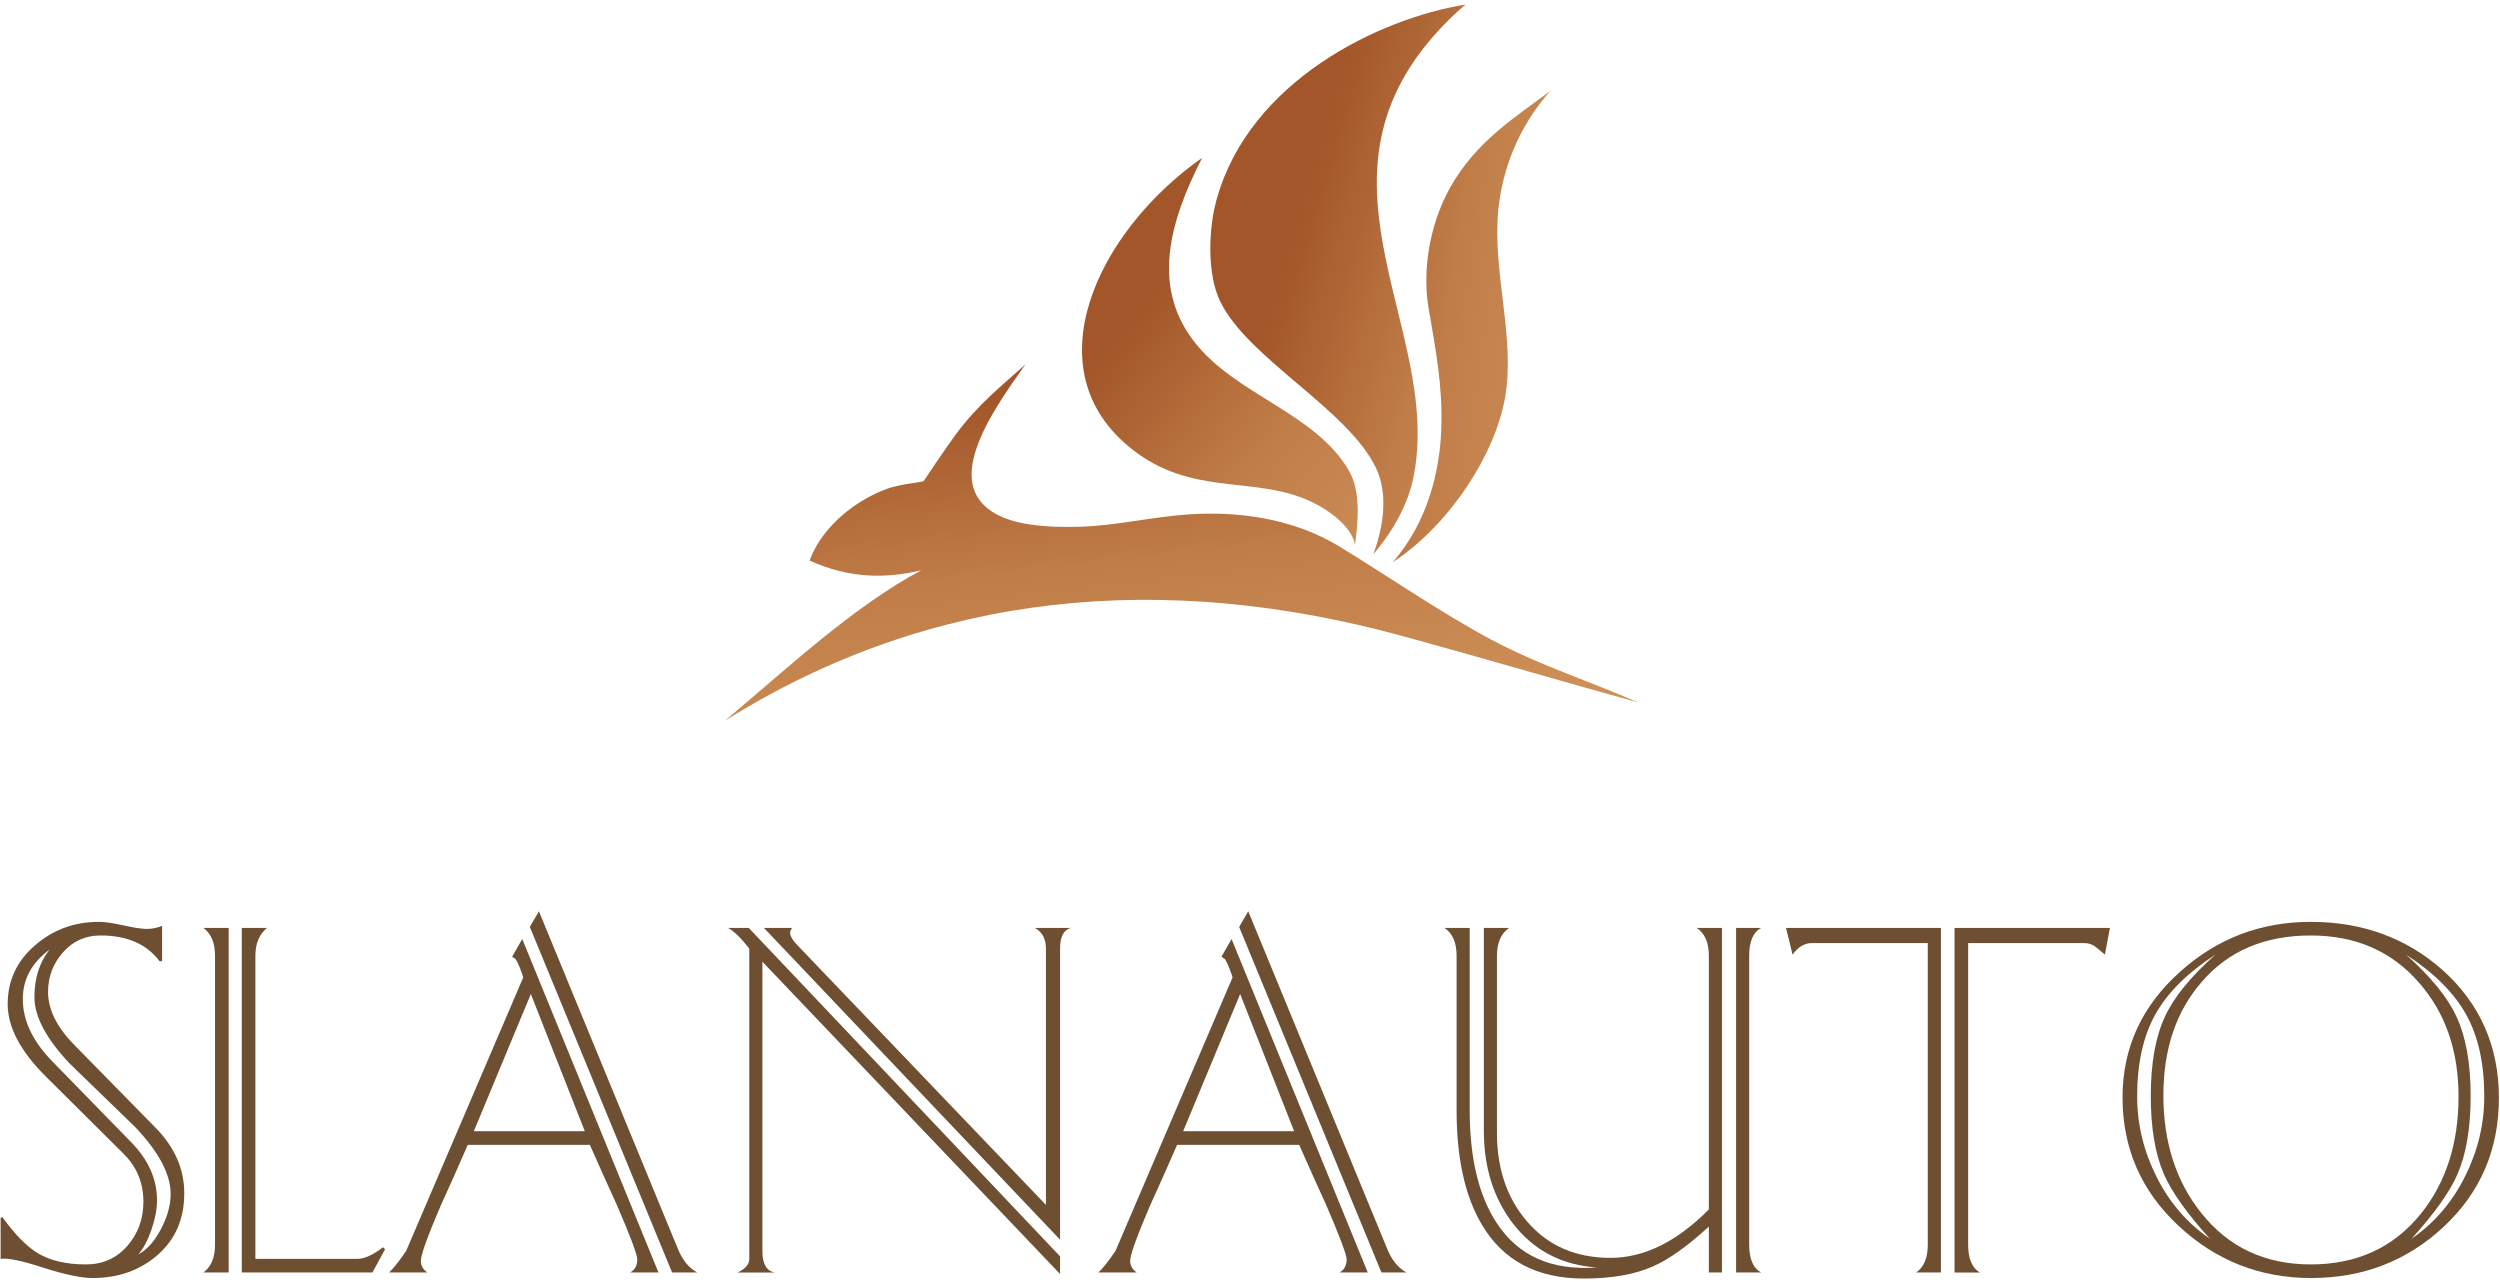 <?xml version="1.0" encoding="UTF-8"?>
<!DOCTYPE svg PUBLIC "-//W3C//DTD SVG 1.1//EN" "http://www.w3.org/Graphics/SVG/1.1/DTD/svg11.dtd">
<!-- Creator: CorelDRAW 2021 (64-Bit) -->
<svg xmlns="http://www.w3.org/2000/svg" xml:space="preserve" width="1772px" height="909px" version="1.1" style="shape-rendering:geometricPrecision; text-rendering:geometricPrecision; image-rendering:optimizeQuality; fill-rule:evenodd; clip-rule:evenodd"
viewBox="0 0 1772 909.63"
 xmlns:xlink="http://www.w3.org/1999/xlink"
 xmlns:xodm="http://www.corel.com/coreldraw/odm/2003">
 <defs>
  <style type="text/css">
   <![CDATA[
    .fil4 {fill:#6F4F32;fill-rule:nonzero}
    .fil3 {fill:url(#id0)}
    .fil0 {fill:url(#id1)}
    .fil1 {fill:url(#id2)}
    .fil2 {fill:url(#id3)}
   ]]>
  </style>
  <linearGradient id="id0" gradientUnits="userSpaceOnUse" x1="787.74" y1="271.47" x2="830.56" y2="659.72">
   <stop offset="0" style="stop-opacity:1; stop-color:#A35629"/>
   <stop offset="0.329" style="stop-opacity:1; stop-color:#C07D48"/>
   <stop offset="1" style="stop-opacity:1; stop-color:#DDA468"/>
  </linearGradient>
  <linearGradient id="id1" gradientUnits="userSpaceOnUse" xlink:href="#id0" x1="917.44" y1="249.91" x2="1230.13" y2="298.04">
  </linearGradient>
  <linearGradient id="id2" gradientUnits="userSpaceOnUse" xlink:href="#id0" x1="786.23" y1="242.56" x2="1094.82" y2="501.68">
  </linearGradient>
  <linearGradient id="id3" gradientUnits="userSpaceOnUse" xlink:href="#id0" x1="895.06" y1="229.09" x2="1233.97" y2="331.17">
  </linearGradient>
 </defs>
 <g id="Слой_x0020_1">
  <g id="_2644897939232">
   <path class="fil0" d="M1012.65 218.44c5.08,29.54 10.1,55.58 9.04,85.82 -1.02,28.9 -9.18,65.57 -34.39,94.47 40.99,-26.87 72.8,-77.27 79.67,-117.02 7.37,-42.58 -9.36,-89.37 -4.78,-133.52 2.71,-26.06 12.86,-56.71 36.73,-83.6 -24.58,18.41 -52.64,35.7 -70.99,68.48 -15.46,27.63 -19.5,60.79 -15.28,85.37z"/>
   <path class="fil1" d="M802.9 319.09c41.12,31.96 82.41,19.12 121.31,34.49 16.01,6.33 33.85,19.39 36.28,32.75 2.28,-16.86 4.15,-37.87 -4.4,-52.6 -23.67,-40.84 -80.05,-53.48 -109.45,-91.1 -29.82,-38.16 -19.04,-82.93 5.41,-130.67 -74.09,51.84 -121.75,150.72 -49.15,207.13z"/>
   <path class="fil2" d="M975.4 331.99c8.59,18.06 5.53,41.01 -1.96,61.16 15.63,-18.2 24.71,-37.09 28.14,-53.01 23.89,-110.48 -92.83,-222.4 36.33,-336.22 0.34,0.25 1.06,0.03 0.46,-0.6 -60.4,9.83 -152.58,53.78 -176.04,138.12 -5.76,20.7 -6.95,52.37 2.33,71.93 19.32,40.74 90.82,76.79 110.74,118.62z"/>
   <path class="fil3" d="M1057.26 453.75c-35.83,-19.12 -68.41,-41.94 -107.41,-65.86 -34.77,-21.33 -74.9,-25.07 -106.06,-23.13 -26.9,1.67 -53.4,8.32 -79.68,8.89 -16.1,0.35 -37.92,-0.06 -53.7,-6.85 -46.61,-20.05 -7.85,-74.24 16.28,-108.33 -16.79,15.22 -33.23,27.9 -49.3,49.56 -7.35,9.92 -22.86,33.22 -22.86,33.22 -1.2,0.78 -16.52,2.03 -25.85,5.4 -20.54,7.41 -45.62,25.36 -55.07,50.95 27.95,12.74 54.05,12.91 79.26,6.92 -47.59,25.13 -95.26,69.72 -139.32,106.7 148.18,-92.83 312.32,-106.01 480.28,-60.19 55.1,15.04 113.77,32.41 167.73,47.29 -35.69,-15.53 -71.08,-26.84 -104.3,-44.57z"/>
   <path class="fil4" d="M120.42 846.74c0,-13.83 -8.36,-29.57 -25.05,-47.23 -15.51,-15.03 -31.02,-30.06 -46.52,-45.09 -16.7,-17.65 -25.05,-33.39 -25.05,-47.23 0,-13.36 3.58,-24.57 10.73,-33.64 -12.64,9.3 -18.96,20.99 -18.96,35.07 0,15.03 6.8,29.58 20.4,43.65l56.53 57.97c12.17,12.41 18.25,26.13 18.25,41.15 0,6.21 -1.31,13.13 -3.93,20.76 -2.63,7.64 -5.73,13.48 -9.31,17.53 5.97,-3.09 11.28,-9 15.93,-17.71 4.65,-8.71 6.98,-17.12 6.98,-25.23zm9.66 -0.36c0,18.14 -6.26,32.69 -18.79,43.66 -12.52,10.98 -27.97,16.46 -46.34,16.46 -7.87,0 -19.68,-2.5 -35.42,-7.51 -14.56,-4.77 -24.46,-6.8 -29.7,-6.09l0 -29.34 1.42 0c8.83,12.17 17.18,20.64 25.06,25.41 8.81,5.25 20.15,7.87 33.99,7.87 11.93,0 21.7,-4.35 29.34,-13.06 7.63,-8.71 11.45,-19.14 11.45,-31.31 0,-13.6 -4.77,-25.05 -14.31,-34.35l-54.39 -54.04c-18.38,-18.12 -27.56,-35.42 -27.56,-51.88 0,-16.94 6.68,-31.01 20.04,-42.23 12.65,-10.74 27.56,-16.1 44.73,-16.1 4.06,0 9.84,0.84 17.36,2.5 7.51,1.68 13.06,2.51 16.64,2.51 3.58,0 7.15,-0.72 10.73,-2.15l0 25.05 -1.79 0c-9.06,-12.17 -23.02,-18.25 -41.87,-18.25 -10.73,0 -19.62,4 -26.65,11.99 -7.04,7.99 -10.56,17.35 -10.56,28.09 0,12.4 6.2,24.93 18.61,37.57l57.61 58.69c13.6,13.83 20.4,29.34 20.4,46.51z"/>
   <path class="fil4" d="M272.5 886.11l-8.95 16.46 -92.68 0 0 -244.41 17.89 0c-5.49,4.54 -8.23,11.09 -8.23,19.68l0 215.06 72.28 0c5.01,0 11.1,-2.73 18.26,-8.23l1.43 1.44zm-110.93 16.46l-17.9 0c5.49,-4.05 8.23,-10.62 8.23,-19.68l0 -205.05c0,-9.06 -2.74,-15.62 -8.23,-19.68l17.9 0 0 244.41z"/>
   <path class="fil4" d="M493.99 902.57l-17.89 0 -100.91 -245.12 6.44 -11.1 98.41 239.04c3.34,8.35 7.99,14.08 13.95,17.18zm-79.8 -100.2l-38.28 -97.33 -40.44 97.33 78.72 0zm52.25 100.2l-20.04 0c3.34,-1.91 5.01,-5.01 5.01,-9.31 0,-3.34 -4.89,-16.33 -14.67,-39 -6.44,-14.07 -12.77,-28.15 -18.96,-42.23l-86.61 0c-6.2,14.32 -12.52,28.51 -18.96,42.59 -9.54,22.18 -14.31,35.42 -14.31,39.71 0,3.35 1.55,6.09 4.65,8.24l-27.2 0c3.1,-2.87 7.16,-7.99 12.17,-15.39l83.02 -193.95c-1.91,-5.96 -3.7,-10.25 -5.37,-12.88l-2.51 -1.79 7.16 -12.53 96.62 236.54z"/>
   <path class="fil4" d="M759.15 658.16c-5.25,1.2 -7.87,6.08 -7.87,14.67l0 206.48 -210.05 -221.15 20.03 0c-0.95,1.2 -1.43,2.39 -1.43,3.58 0,2.39 2.03,5.61 6.09,9.66l175.34 183.22 0 -181.79c0,-6.91 -2.63,-11.8 -7.87,-14.67l25.76 0zm-7.87 245.48l-211.13 -221.5 0 205.4c0,8.83 2.87,13.84 8.59,15.03l-26.12 0c5.48,-2.62 8.23,-5.85 8.23,-9.67l0 -220.07c-5.73,-7.39 -10.74,-12.28 -15.03,-14.67l14.67 0 220.79 232.96 0 12.52z"/>
   <path class="fil4" d="M997.11 902.57l-17.89 0 -100.91 -245.12 6.44 -11.1 98.4 239.04c3.34,8.35 8,14.08 13.96,17.18zm-79.8 -100.2l-38.29 -97.33 -40.43 97.33 78.72 0zm52.24 100.2l-20.03 0c3.34,-1.91 5.01,-5.01 5.01,-9.31 0,-3.34 -4.89,-16.33 -14.67,-39 -6.45,-14.07 -12.77,-28.15 -18.97,-42.23l-86.6 0c-6.21,14.32 -12.52,28.51 -18.97,42.59 -9.54,22.18 -14.31,35.42 -14.31,39.71 0,3.35 1.55,6.09 4.65,8.24l-27.19 0c3.1,-2.87 7.15,-7.99 12.17,-15.39l83.01 -193.95c-1.91,-5.96 -3.7,-10.25 -5.36,-12.88l-2.51 -1.79 7.16 -12.53 96.61 236.54z"/>
   <path class="fil4" d="M1248.67 902.57l-17.89 0 0 -244.41 17.89 0c-5.72,2.87 -8.59,9.43 -8.59,19.68l0 205.05c0,10.26 2.87,16.81 8.59,19.68zm-27.91 0l-9.3 0 0 -32.57c-15.04,13.84 -28.28,23.26 -39.73,28.27 -12.88,5.73 -29.22,8.59 -49.02,8.59 -33.16,0 -57.25,-12.76 -72.28,-38.29 -11.94,-20.04 -17.9,-47.11 -17.9,-81.23l0 -109.5c0,-9.3 -2.86,-15.86 -8.58,-19.68l17.88 0 0 129.18c0,33.88 6.32,60.48 18.97,79.8 15.27,23.62 39.01,34.24 71.21,31.85 -25.05,-1.67 -44.96,-12.17 -59.76,-31.49 -13.59,-17.89 -20.39,-39.72 -20.39,-65.49l0 -143.85 17.89 0c-5.73,4.06 -8.59,10.62 -8.59,19.68l0 125.6c0,25.29 7.03,46.17 21.11,62.63 14.79,17.42 34.59,26.12 59.4,26.12 23.86,0 47.12,-11.45 69.79,-34.36l0 -179.99c0,-9.3 -2.87,-15.86 -8.59,-19.68l17.89 0 0 244.41z"/>
   <path class="fil4" d="M1495.93 658.16l-3.57 18.97c-2.15,-1.91 -4.36,-3.76 -6.62,-5.55 -2.27,-1.79 -5.08,-2.69 -8.42,-2.69l-81.94 0 0 214c0,9.78 2.74,16.34 8.23,19.68l-17.89 0 0 -244.41 110.21 0zm-119.87 244.41l-17.54 0c5.49,-3.82 8.23,-10.38 8.23,-19.68l0 -214 -81.94 0c-5.49,0 -10.14,2.75 -13.96,8.24l-4.65 -18.97 109.86 0 0 244.41z"/>
   <path class="fil4" d="M1761.45 777.68c0,-23.38 -4.29,-42.76 -12.89,-58.15 -8.58,-15.38 -22.78,-29.52 -42.58,-42.4 17.65,15.74 29.58,30.41 35.79,44.01 6.67,14.31 10.02,33.05 10.02,56.18 0,22.67 -3.11,41.16 -9.31,55.47 -5.49,12.64 -16.34,27.91 -32.56,45.8 15.98,-10.97 28.56,-25.58 37.75,-43.84 9.18,-18.25 13.78,-37.27 13.78,-57.07zm-18.25 0c0,-32.44 -9.31,-59.28 -27.91,-80.51 -19.33,-22.42 -44.97,-33.64 -76.94,-33.64 -32.68,0 -58.45,10.97 -77.29,32.92 -18.14,20.76 -27.2,47.6 -27.2,80.51 0,33.17 8.95,60.96 26.84,83.38 19.32,24.33 45.21,36.5 77.65,36.5 32.68,0 58.69,-11.92 78.01,-35.78 17.89,-22.19 26.84,-49.98 26.84,-83.38zm-172.48 -100.55c-19.8,12.88 -33.99,27.02 -42.59,42.4 -8.58,15.39 -12.88,34.77 -12.88,58.15 0,19.8 4.6,38.82 13.78,57.07 9.18,18.26 21.76,32.87 37.75,43.84 -16.22,-17.89 -27.08,-33.16 -32.56,-45.8 -6.21,-14.31 -9.3,-32.8 -9.3,-55.47 0,-23.13 3.33,-41.87 10.02,-56.18 6.2,-13.6 18.12,-28.27 35.78,-44.01zm201.11 101.62c0,36.5 -13.01,66.92 -39.01,91.25 -26,24.33 -57.38,36.5 -94.11,36.5 -36.27,0 -67.63,-12.34 -94.11,-37.03 -26.48,-24.7 -39.72,-55.05 -39.72,-91.07 0,-35.07 13.59,-64.77 40.79,-89.11 26.24,-23.61 57.13,-35.42 92.68,-35.42 36.74,0 67.99,11.45 93.75,34.35 26.48,23.86 39.73,54.03 39.73,90.53z"/>
  </g>
 </g>
</svg>
